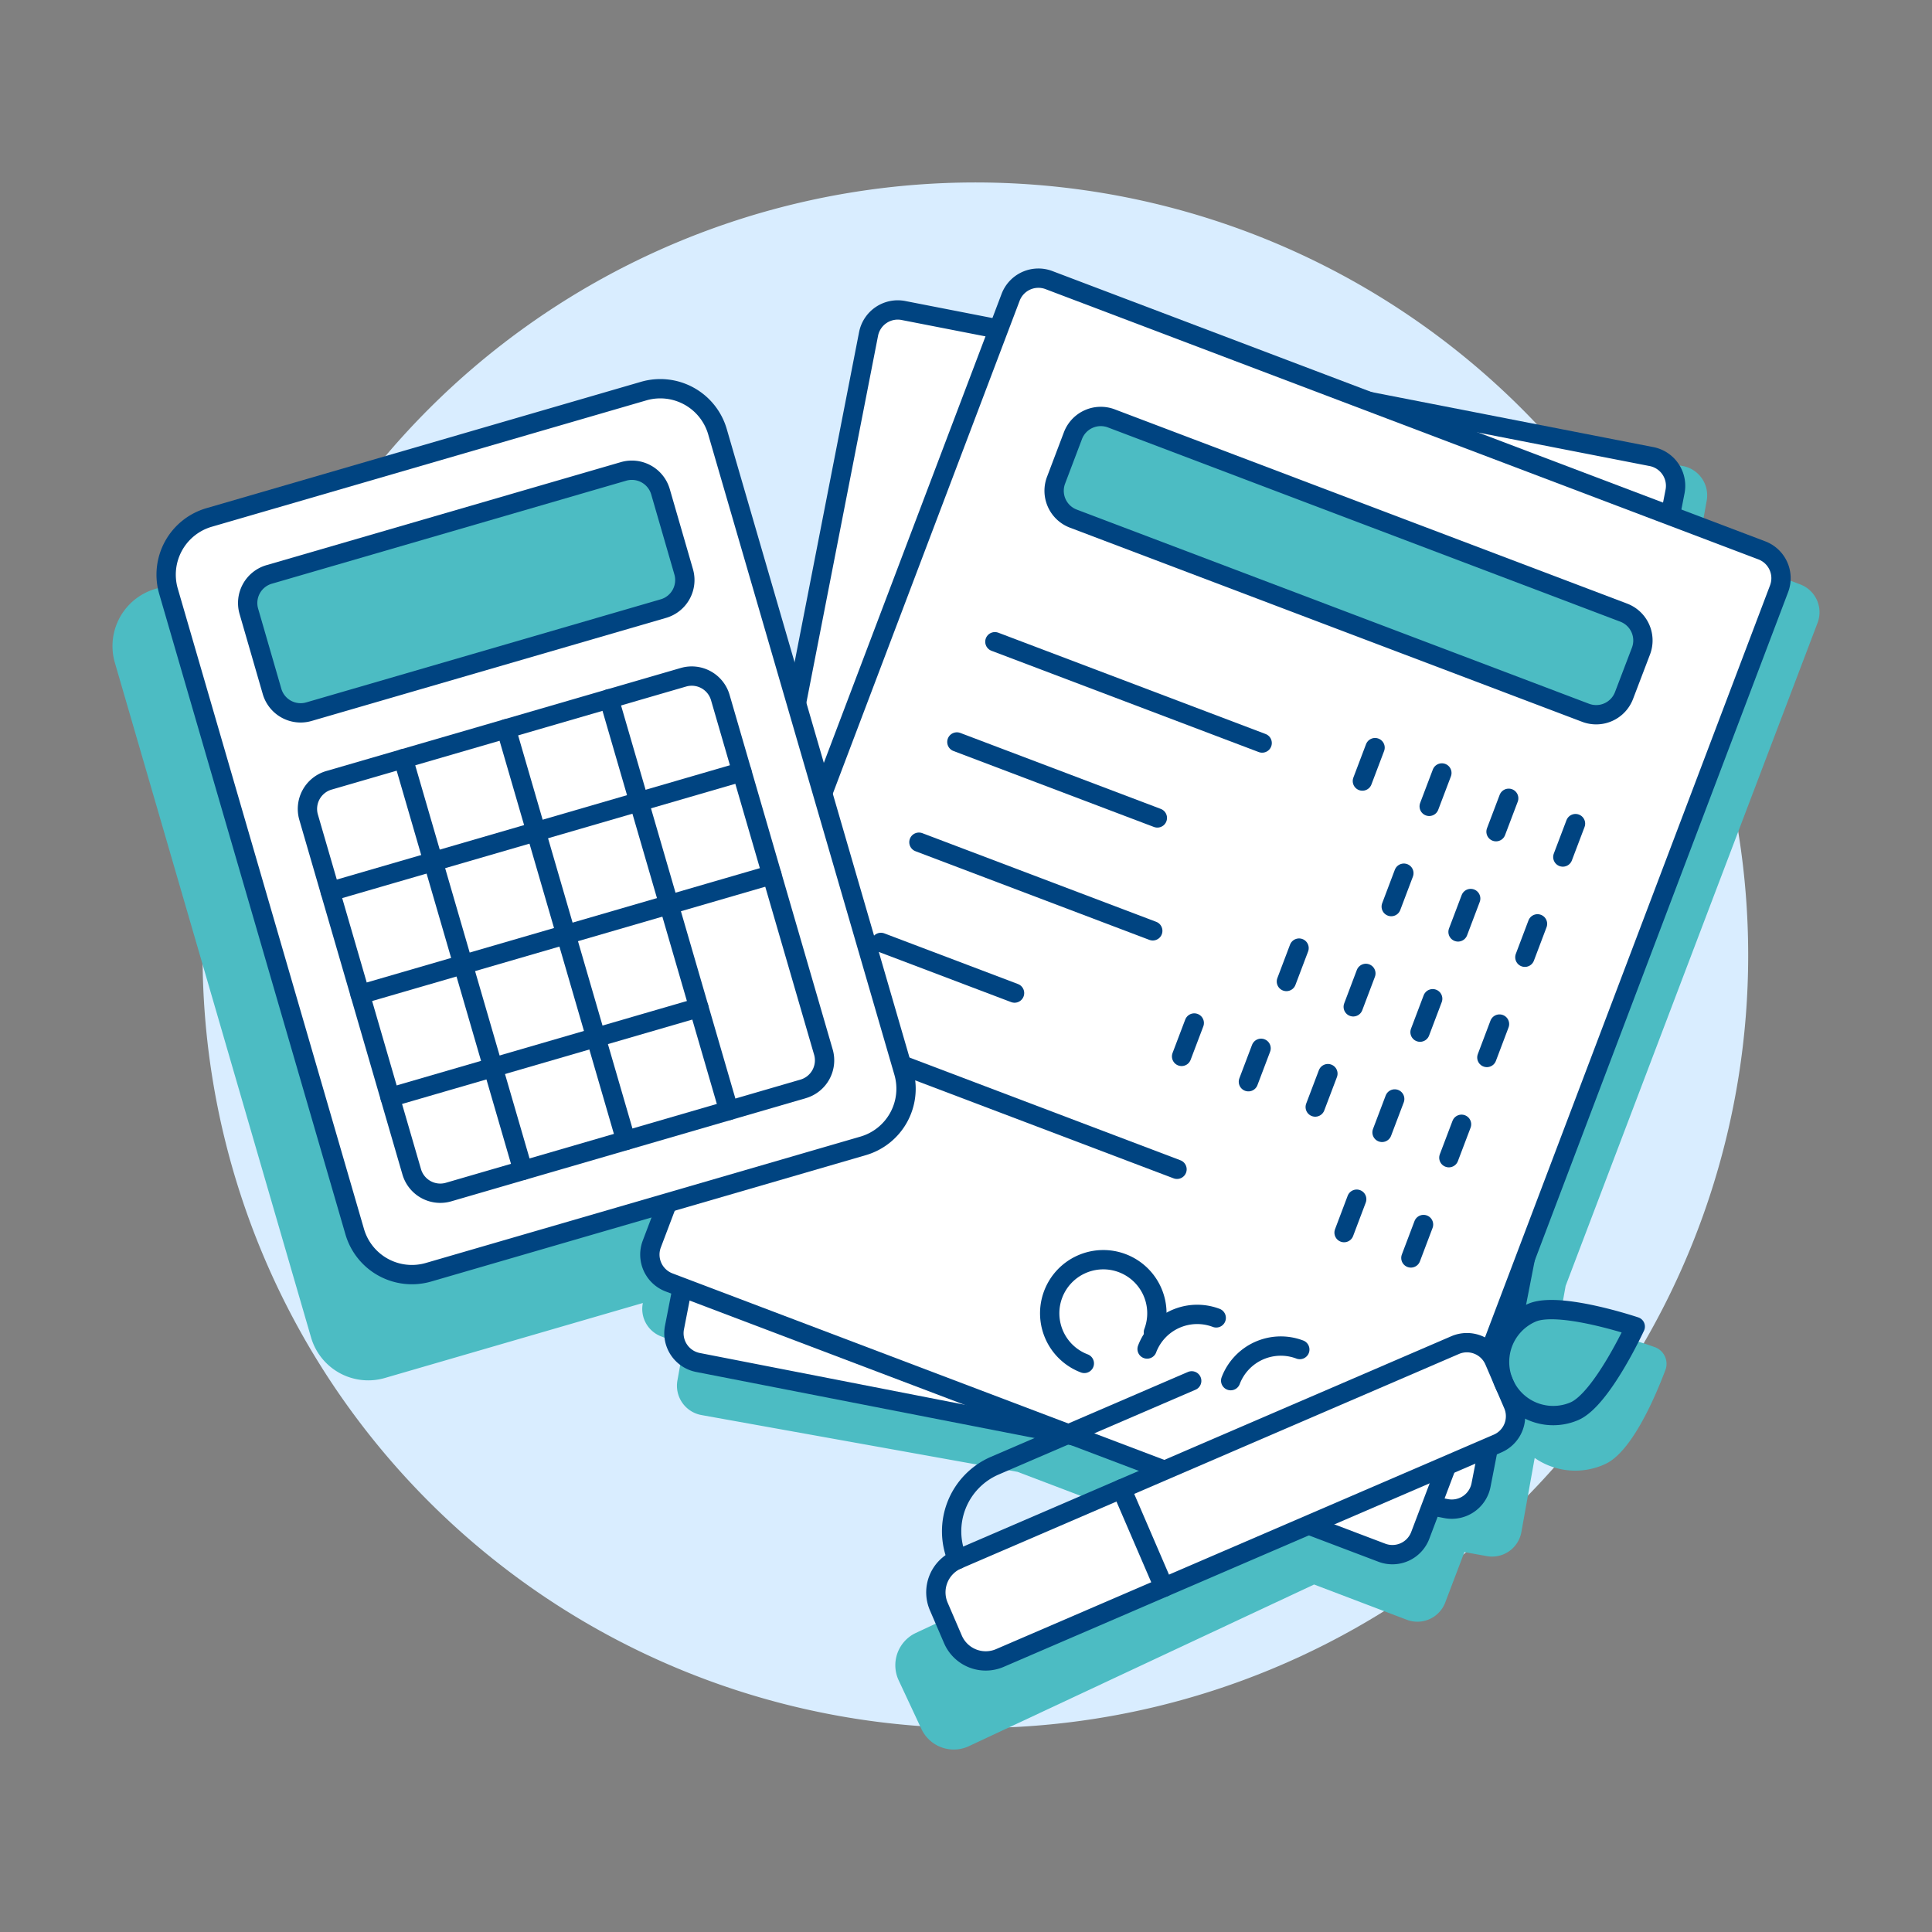 <svg viewBox="0 0 100 100" height="100" width="100" xmlns="http://www.w3.org/2000/svg"><rect x="0" y="0" width="100" height="100" fill="#808080" stroke="none"/><path d="M10.486 49.444 A40.000 40.000 0 1 0 90.486 49.444 A40.000 40.000 0 1 0 10.486 49.444 Z" fill="#d9edff"/><path d="M94.077,32.238a1.54,1.54,0,0,0-.894-1.988l-5.266-2,.422-2.34a1.543,1.543,0,0,0-1.245-1.79L68.05,20.7,54.576,15.577a1.54,1.54,0,0,0-1.988.893l-.516,1.357-5.629-1.011a1.54,1.54,0,0,0-1.789,1.243L40.571,40.785,36.134,25.523a3.084,3.084,0,0,0-3.821-2.1L8.045,30.48a3.083,3.083,0,0,0-2.1,3.82L16.1,69.224a3.081,3.081,0,0,0,3.821,2.1l13.354-3.881a1.519,1.519,0,0,0,.936,1.725l1.182.45-.33,1.836a1.542,1.542,0,0,0,1.243,1.789l16.363,2.94,6.924,2.632L47.406,84.52a1.847,1.847,0,0,0-.889,2.458l1.175,2.513a1.85,1.85,0,0,0,2.459.89l17.866-8.367,4.8,1.825a1.542,1.542,0,0,0,1.988-.894l.992-2.609,1.159.208A1.54,1.54,0,0,0,78.746,79.3l.689-3.837a3.684,3.684,0,0,0,3.684.3c1.343-.646,2.533-3.4,3.08-4.846a.916.916,0,0,0-.578-1.2,13.3,13.3,0,0,0-5.007-.809l.423-2.352Z" fill="#4cbcc3"/><path d="M76.658,76.867a1.542,1.542,0,0,1-1.808,1.218L36.128,70.522a1.541,1.541,0,0,1-1.217-1.808L44.956,17.289a1.54,1.54,0,0,1,1.807-1.217l38.721,7.561A1.542,1.542,0,0,1,86.7,25.441Z" fill="#ffffff" stroke="#004481" stroke-linecap="round" stroke-linejoin="round"/><path d="M73.513,79.469a1.541,1.541,0,0,1-1.987.9L34.636,66.38a1.541,1.541,0,0,1-.9-1.987l18.572-49A1.539,1.539,0,0,1,54.3,14.5L91.19,28.486a1.541,1.541,0,0,1,.895,1.987Z" fill="#ffffff" stroke="#004481" stroke-linecap="round" stroke-linejoin="round"/><path d="M84.059,36a1.542,1.542,0,0,1-1.988.894L55.556,26.844a1.541,1.541,0,0,1-.895-1.987l.874-2.306a1.541,1.541,0,0,1,1.987-.895L84.038,31.708a1.541,1.541,0,0,1,.9,1.987Z" fill="#4cbcc3" stroke="#004481" stroke-linecap="round" stroke-linejoin="round"/><path d="M81.548 42.63L80.892 44.359" fill="none" stroke="#004481" stroke-linecap="round" stroke-linejoin="round"/><path d="M78.09 41.319L77.434 43.048" fill="none" stroke="#004481" stroke-linecap="round" stroke-linejoin="round"/><path d="M74.631 40.008L73.975 41.737" fill="none" stroke="#004481" stroke-linecap="round" stroke-linejoin="round"/><path d="M71.173 38.697L70.517 40.427" fill="none" stroke="#004481" stroke-linecap="round" stroke-linejoin="round"/><path d="M79.581 47.818L78.927 49.547" fill="none" stroke="#004481" stroke-linecap="round" stroke-linejoin="round"/><path d="M76.123 46.507L75.468 48.236" fill="none" stroke="#004481" stroke-linecap="round" stroke-linejoin="round"/><path d="M72.664 45.196L72.01 46.925" fill="none" stroke="#004481" stroke-linecap="round" stroke-linejoin="round"/><path d="M77.614 53.005L76.96 54.735" fill="none" stroke="#004481" stroke-linecap="round" stroke-linejoin="round"/><path d="M74.156 51.694L73.501 53.424" fill="none" stroke="#004481" stroke-linecap="round" stroke-linejoin="round"/><path d="M70.697 50.383L70.043 52.113" fill="none" stroke="#004481" stroke-linecap="round" stroke-linejoin="round"/><path d="M67.239 49.073L66.584 50.802" fill="none" stroke="#004481" stroke-linecap="round" stroke-linejoin="round"/><path d="M51.495 33.216L65.329 38.459" fill="none" stroke="#004481" stroke-linecap="round" stroke-linejoin="round"/><path d="M49.528 38.404L59.904 42.336" fill="none" stroke="#004481" stroke-linecap="round" stroke-linejoin="round"/><path d="M47.563 43.592L59.667 48.18" fill="none" stroke="#004481" stroke-linecap="round" stroke-linejoin="round"/><path d="M75.649 58.193L74.993 59.922" fill="none" stroke="#004481" stroke-linecap="round" stroke-linejoin="round"/><path d="M72.19 56.882L71.534 58.612" fill="none" stroke="#004481" stroke-linecap="round" stroke-linejoin="round"/><path d="M68.732 55.571L68.076 57.3" fill="none" stroke="#004481" stroke-linecap="round" stroke-linejoin="round"/><path d="M65.273 54.26L64.617 55.99" fill="none" stroke="#004481" stroke-linecap="round" stroke-linejoin="round"/><path d="M61.815 52.95L61.159 54.679" fill="none" stroke="#004481" stroke-linecap="round" stroke-linejoin="round"/><path d="M45.596 48.779L52.513 51.401" fill="none" stroke="#004481" stroke-linecap="round" stroke-linejoin="round"/><path d="M73.682 63.381L73.027 65.111" fill="none" stroke="#004481" stroke-linecap="round" stroke-linejoin="round"/><path d="M70.223 62.07L69.569 63.8" fill="none" stroke="#004481" stroke-linecap="round" stroke-linejoin="round"/><path d="M43.629 53.967L60.922 60.523" fill="none" stroke="#004481" stroke-linecap="round" stroke-linejoin="round"/><path d="M56.124,70.57A2.774,2.774,0,1,1,59.7,68.96" fill="none" stroke="#004481" stroke-linecap="round" stroke-linejoin="round"/><path d="M70.405,72.027a2.774,2.774,0,0,1-3.577,1.612" fill="none" stroke="#004481" stroke-linecap="round" stroke-linejoin="round"/><path d="M59.374,69.824a2.774,2.774,0,0,1,3.577-1.611" fill="none" stroke="#004481" stroke-linecap="round" stroke-linejoin="round"/><path d="M63.7,71.462a2.775,2.775,0,0,1,3.577-1.61" fill="none" stroke="#004481" stroke-linecap="round" stroke-linejoin="round"/><path d="M44.674,59.311l-22.493,6.54a3.083,3.083,0,0,1-3.821-2.1L8.722,30.605a3.083,3.083,0,0,1,2.1-3.821l22.494-6.541a3.082,3.082,0,0,1,3.82,2.1l9.638,33.148A3.082,3.082,0,0,1,44.674,59.311Z" fill="#ffffff"/><path d="M44.674,59.311l-22.493,6.54a3.083,3.083,0,0,1-3.821-2.1L8.722,30.605a3.083,3.083,0,0,1,2.1-3.821l22.494-6.541a3.082,3.082,0,0,1,3.82,2.1l9.638,33.148A3.082,3.082,0,0,1,44.674,59.311Z" fill="none" stroke="#004481" stroke-linecap="round" stroke-linejoin="round"/><path d="M41.57,56.361,23.219,61.7a1.54,1.54,0,0,1-1.909-1.049L15.974,42.3a1.542,1.542,0,0,1,1.049-1.91l18.351-5.335a1.539,1.539,0,0,1,1.909,1.05l5.336,18.35A1.54,1.54,0,0,1,41.57,56.361Z" fill="#ffffff" stroke="#004481" stroke-linecap="round" stroke-linejoin="round"/><path d="M20.872 39.269L27.068 60.578" fill="none" stroke="#004481" stroke-linecap="round" stroke-linejoin="round"/><path d="M26.198 37.721L32.395 59.03" fill="none" stroke="#004481" stroke-linecap="round" stroke-linejoin="round"/><path d="M31.525 36.17L37.723 57.48" fill="none" stroke="#004481" stroke-linecap="round" stroke-linejoin="round"/><path d="M17.093 46.145L38.402 39.949" fill="none" stroke="#004481" stroke-linecap="round" stroke-linejoin="round"/><path d="M18.641 51.473L39.952 45.276" fill="none" stroke="#004481" stroke-linecap="round" stroke-linejoin="round"/><path d="M20.191 56.8L36.173 52.153" fill="none" stroke="#004481" stroke-linecap="round" stroke-linejoin="round"/><path d="M34.341,31.5l-18.35,5.336a1.541,1.541,0,0,1-1.91-1.049l-1.2-4.144a1.541,1.541,0,0,1,1.05-1.91L32.275,24.4a1.544,1.544,0,0,1,1.911,1.05l1.2,4.144A1.539,1.539,0,0,1,34.341,31.5Z" fill="#4cbcc3"/><path d="M34.341,31.5l-18.35,5.336a1.541,1.541,0,0,1-1.91-1.049l-1.2-4.144a1.541,1.541,0,0,1,1.05-1.91L32.275,24.4a1.544,1.544,0,0,1,1.911,1.05l1.2,4.144A1.539,1.539,0,0,1,34.341,31.5Z" fill="none" stroke="#004481" stroke-linecap="round" stroke-linejoin="round"/><path d="M51.753,85.818a1.849,1.849,0,0,1-2.43-.967l-.732-1.7a1.848,1.848,0,0,1,.967-2.429l25.76-11.1a1.542,1.542,0,0,1,2.025.806l.975,2.265a1.54,1.54,0,0,1-.806,2.025Z" fill="#ffffff"/><path d="M58.05 77.064L60.245 82.159" fill="none" stroke="#004481" stroke-linecap="round" stroke-linejoin="round"/><path d="M49.558,80.724a3.7,3.7,0,0,1,1.933-4.861l10.191-4.39" fill="none" stroke="#004481" stroke-linecap="round" stroke-linejoin="round"/><path d="M81.491,73.044a2.774,2.774,0,0,1-2.195-5.1c1.407-.606,5.344.719,5.344.719S82.9,72.438,81.491,73.044Z" fill="#4cbcc3"/><path d="M81.491,73.044a2.774,2.774,0,0,1-2.195-5.1c1.407-.606,5.344.719,5.344.719S82.9,72.438,81.491,73.044Z" fill="none" stroke="#004481" stroke-linecap="round" stroke-linejoin="round"/><path d="M51.753,85.818a1.849,1.849,0,0,1-2.43-.967l-.732-1.7a1.848,1.848,0,0,1,.967-2.429l25.76-11.1a1.542,1.542,0,0,1,2.025.806l.975,2.265a1.54,1.54,0,0,1-.806,2.025Z" fill="none" stroke="#004481" stroke-linecap="round" stroke-linejoin="round"/></svg>